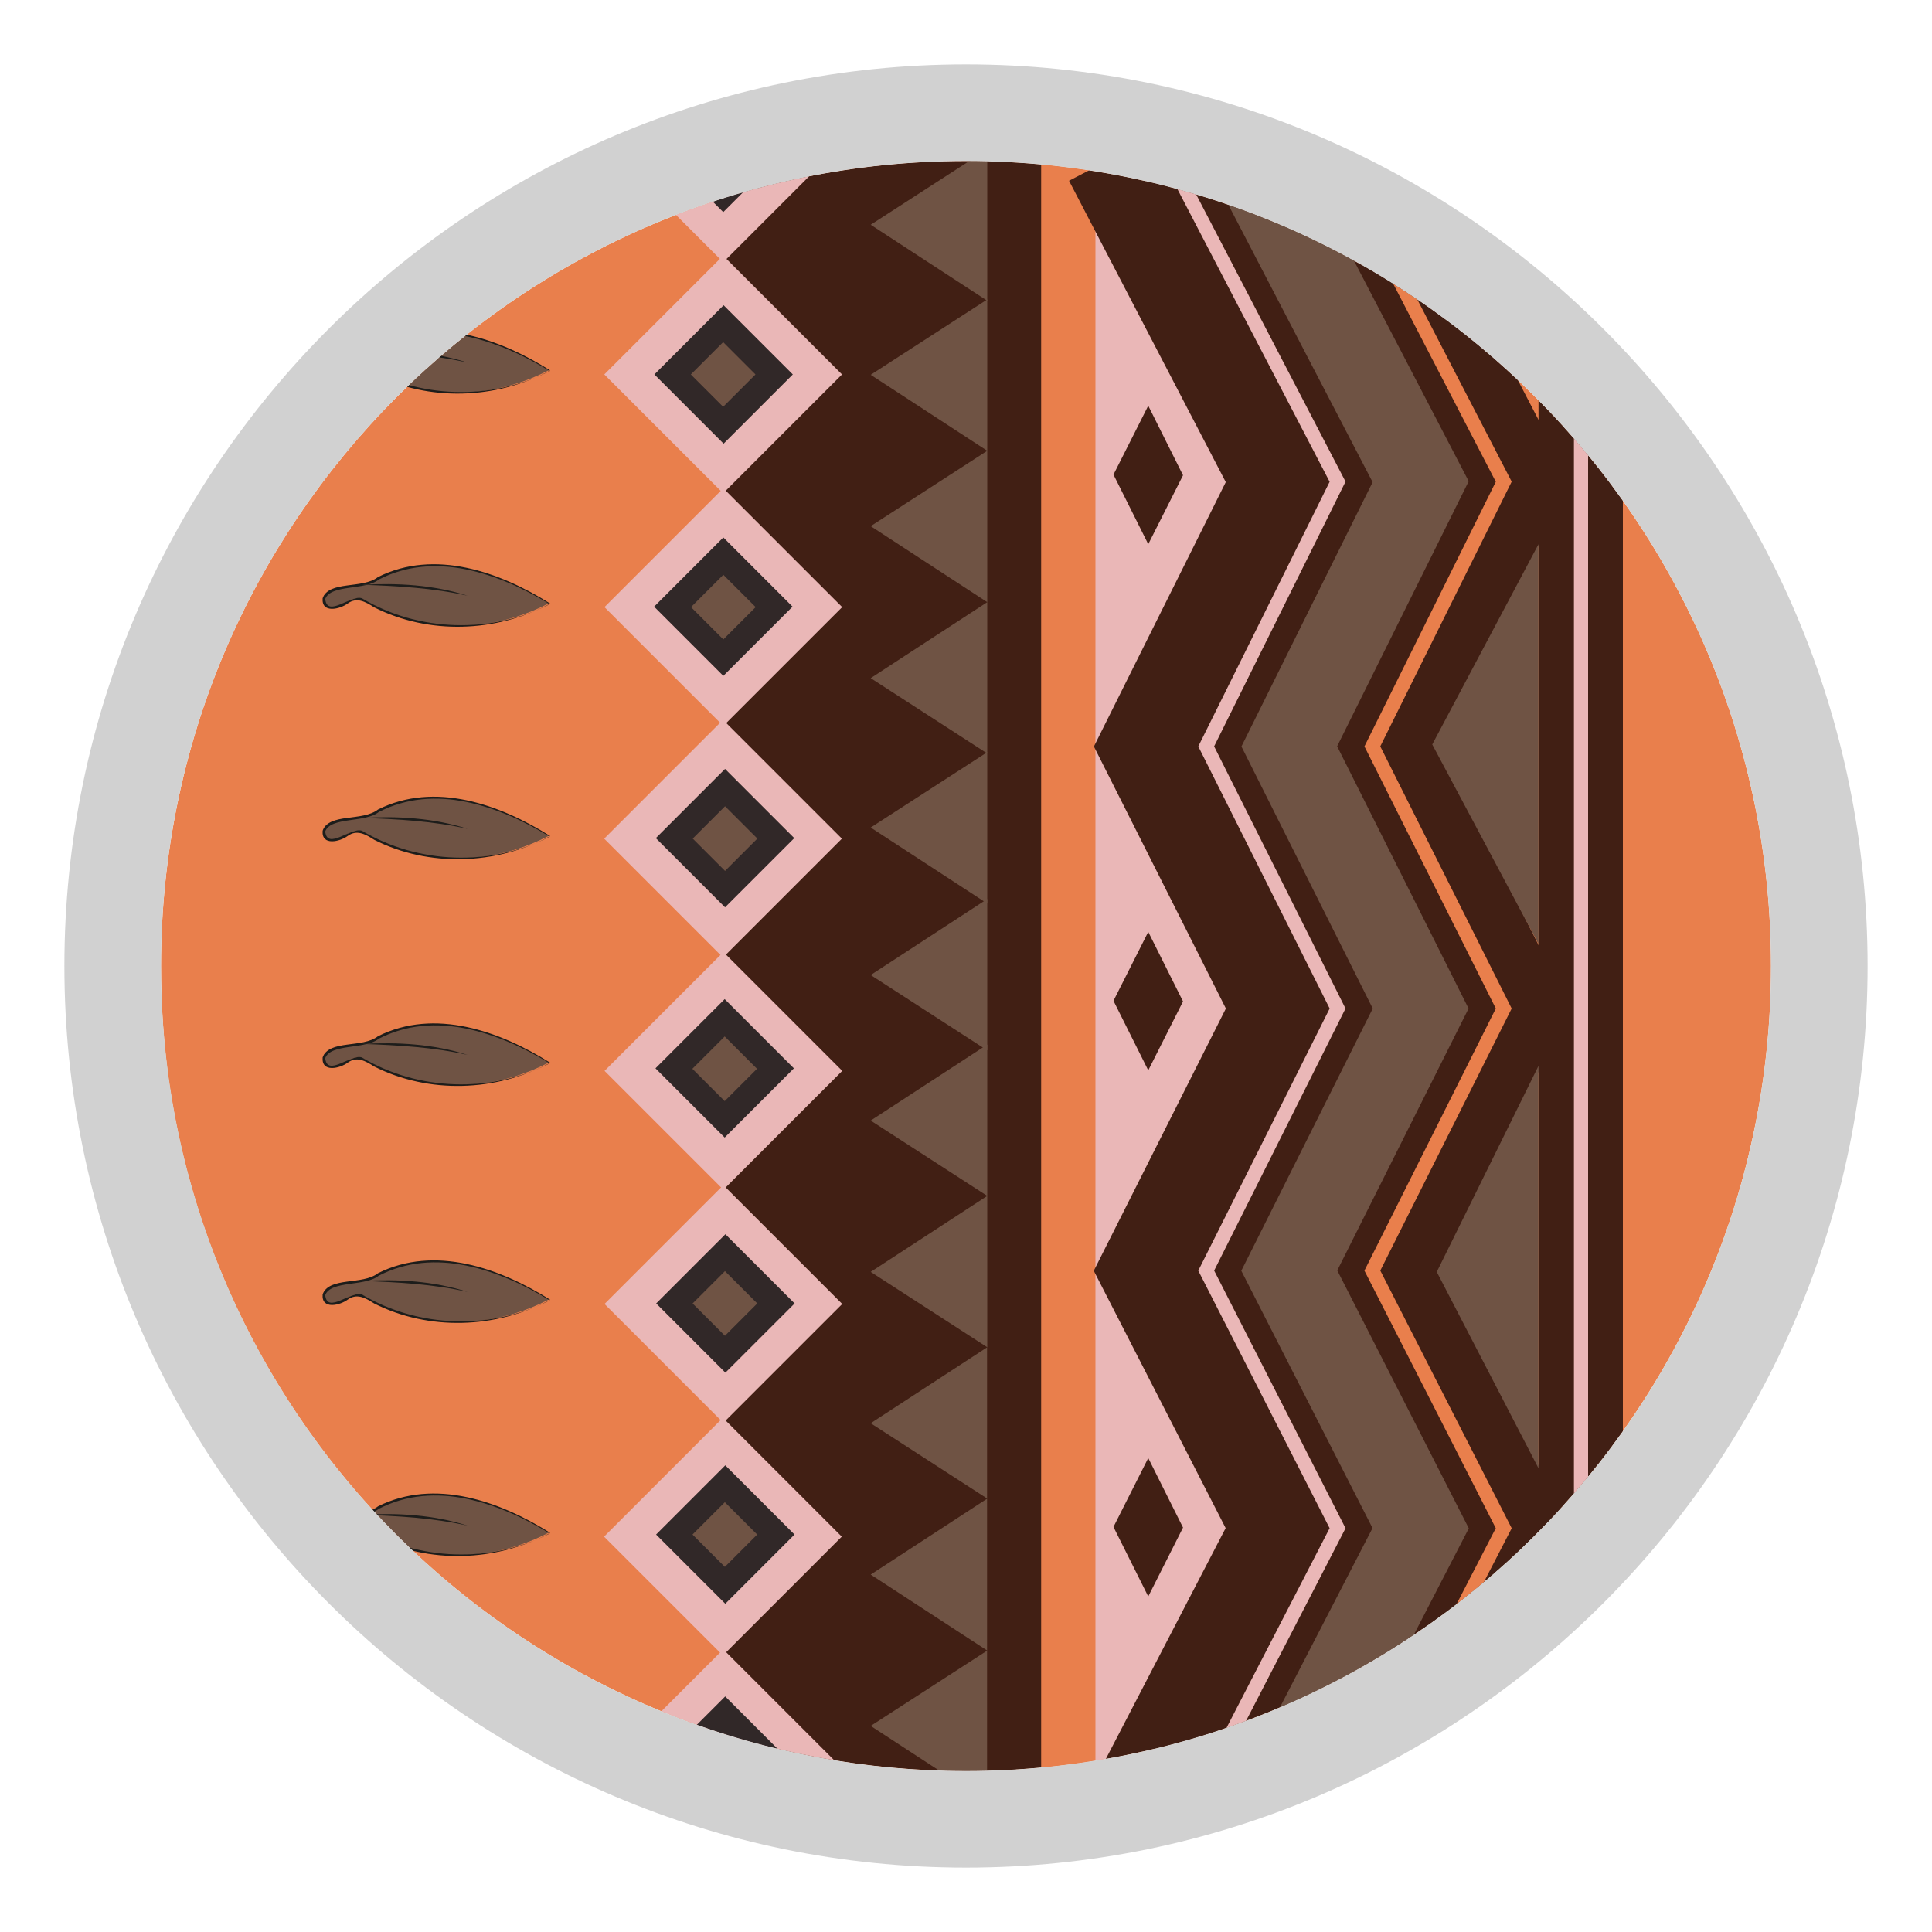 <?xml version="1.0" encoding="UTF-8"?>
<svg id="Livello_1" data-name="Livello 1" xmlns="http://www.w3.org/2000/svg" xmlns:xlink="http://www.w3.org/1999/xlink" viewBox="0 0 30 30">
  <defs>
    <style>
      .cls-1 {
        clip-path: url(#clippath);
      }

      .cls-2, .cls-3, .cls-4, .cls-5, .cls-6 {
        fill: none;
      }

      .cls-2, .cls-7, .cls-8, .cls-9, .cls-10, .cls-11, .cls-12, .cls-13 {
        stroke-width: 0px;
      }

      .cls-3 {
        stroke: #411f14;
      }

      .cls-3, .cls-4 {
        stroke-width: 1.33px;
      }

      .cls-3, .cls-4, .cls-5, .cls-6 {
        stroke-miterlimit: 10;
      }

      .cls-4 {
        stroke: #6f5344;
      }

      .cls-5 {
        stroke: #e97f4c;
        stroke-width: .22px;
      }

      .cls-6 {
        stroke: #eab7b7;
        stroke-width: .22px;
      }

      .cls-7 {
        fill: #6f5344;
      }

      .cls-8 {
        fill: #1d1d1b;
      }

      .cls-9 {
        fill: #411f14;
      }

      .cls-10 {
        fill: #d1d1d1;
      }

      .cls-11 {
        fill: #312828;
      }

      .cls-12 {
        fill: #eab7b7;
      }

      .cls-13 {
        fill: #e97f4c;
      }
    </style>
    <clipPath id="clippath">
      <path class="cls-2" d="M15,2.5c6.9,0,12.5,5.6,12.5,12.5s-5.6,12.5-12.5,12.5c-6.3,0-11.52-4.67-12.38-10.73-.08-.58-.12-1.17-.12-1.77,0-6.9,5.6-12.5,12.5-12.5Z"/>
    </clipPath>
  </defs>
  <g class="cls-1">
    <path class="cls-13" d="M15,2.5c6.9,0,12.5,5.6,12.5,12.5s-5.6,12.5-12.5,12.5c-6.3,0-11.52-4.67-12.38-10.73-.08-.58-.12-1.17-.12-1.77,0-6.9,5.6-12.5,12.5-12.5Z"/>
    <polygon class="cls-9" points="13.35 1.65 11.26 2.85 11.26 31.25 15.78 27.64 15.36 1.38 13.35 1.65"/>
    <rect class="cls-12" x="9.92" y="4.51" width="2.61" height="2.61" transform="translate(-.82 9.64) rotate(-45)"/>
    <polygon class="cls-7" points="15.33 25.63 15.33 27.98 13.52 26.8 15.33 25.63"/>
    <polygon class="cls-7" points="15.33 23.27 15.33 25.63 13.52 24.45 15.33 23.27"/>
    <polygon class="cls-7" points="15.33 20.92 15.33 23.27 13.52 22.1 15.33 20.92"/>
    <rect class="cls-9" x="15.33" y="2.5" width=".84" height="25.48"/>
    <polygon class="cls-7" points="15.33 18.57 15.33 20.92 13.52 19.75 15.33 18.57"/>
    <polygon class="cls-7" points="15.33 16.22 15.33 18.57 13.52 17.4 15.33 16.22"/>
    <polygon class="cls-7" points="15.33 13.96 15.33 16.31 13.52 15.14 15.33 13.96"/>
    <polygon class="cls-7" points="15.33 11.68 15.33 14.03 13.52 12.85 15.33 11.68"/>
    <polygon class="cls-7" points="15.33 9.35 15.33 11.7 13.52 10.53 15.33 9.35"/>
    <polygon class="cls-7" points="15.33 7 15.33 9.35 13.52 8.17 15.33 7"/>
    <polygon class="cls-7" points="15.33 4.65 15.33 7 13.52 5.82 15.33 4.65"/>
    <polygon class="cls-7" points="15.33 2.32 15.33 4.67 13.52 3.49 15.33 2.32"/>
    <rect class="cls-12" x="9.92" y="8.12" width="2.61" height="2.61" transform="translate(-3.37 10.7) rotate(-45)"/>
    <rect class="cls-12" x="9.92" y="11.72" width="2.61" height="2.61" transform="translate(-5.92 11.75) rotate(-45)"/>
    <rect class="cls-12" x="9.92" y="15.32" width="2.61" height="2.61" transform="translate(-8.46 12.81) rotate(-45)"/>
    <rect class="cls-12" x="9.92" y="18.94" width="2.61" height="2.61" transform="translate(-11.02 13.87) rotate(-45)"/>
    <rect class="cls-12" x="9.92" y="22.55" width="2.61" height="2.61" transform="translate(-13.58 14.93) rotate(-45)"/>
    <rect class="cls-12" x="9.92" y="26.15" width="2.61" height="2.61" transform="translate(-16.12 15.98) rotate(-45)"/>
    <rect class="cls-12" x="9.92" y=".92" width="2.61" height="2.61" transform="translate(1.72 8.59) rotate(-45)"/>
    <rect class="cls-11" x="10.47" y="1.46" width="1.52" height="1.52" transform="translate(1.72 8.59) rotate(-45)"/>
    <rect class="cls-7" x="10.87" y="1.87" width=".71" height=".71" transform="translate(1.72 8.59) rotate(-45)"/>
    <rect class="cls-11" x="10.47" y="5.06" width="1.52" height="1.52" transform="translate(-.82 9.64) rotate(-45)"/>
    <rect class="cls-7" x="10.87" y="5.46" width=".71" height=".71" transform="translate(-.82 9.64) rotate(-45)"/>
    <rect class="cls-11" x="10.47" y="8.66" width="1.52" height="1.52" transform="translate(-3.37 10.7) rotate(-45)"/>
    <rect class="cls-7" x="10.87" y="9.07" width=".71" height=".71" transform="translate(-3.37 10.7) rotate(-45)"/>
    <rect class="cls-11" x="10.5" y="12.26" width="1.52" height="1.52" transform="translate(-5.91 11.77) rotate(-45)"/>
    <rect class="cls-7" x="10.9" y="12.67" width=".71" height=".71" transform="translate(-5.91 11.77) rotate(-45)"/>
    <rect class="cls-11" x="10.5" y="15.83" width="1.52" height="1.52" transform="translate(-8.44 12.82) rotate(-45)"/>
    <rect class="cls-7" x="10.9" y="16.24" width=".71" height=".71" transform="translate(-8.44 12.82) rotate(-45)"/>
    <rect class="cls-11" x="10.5" y="19.48" width="1.52" height="1.52" transform="translate(-11.01 13.89) rotate(-45)"/>
    <rect class="cls-7" x="10.9" y="19.88" width=".71" height=".71" transform="translate(-11.01 13.89) rotate(-45)"/>
    <rect class="cls-11" x="10.5" y="23.07" width="1.52" height="1.52" transform="translate(-13.55 14.94) rotate(-45)"/>
    <rect class="cls-7" x="10.9" y="23.47" width=".71" height=".71" transform="translate(-13.55 14.94) rotate(-45)"/>
    <rect class="cls-11" x="10.5" y="26.66" width="1.52" height="1.52" transform="translate(-16.09 15.99) rotate(-45)"/>
    <rect class="cls-7" x="10.9" y="27.07" width=".71" height=".71" transform="translate(-16.09 15.99) rotate(-45)"/>
    <polygon class="cls-12" points="17.5 3.09 16.58 3.09 16.58 28.48 19.51 24.23 17.73 19.73 19.78 15.66 17.73 11.59 19.78 7.48 17.5 3.09"/>
    <polyline class="cls-3" points="21.05 2.5 23.64 7.48 21.6 11.59 23.64 15.66 21.6 19.73 23.64 23.73 21.6 27.68 23.64 31.79 21.6 35.91"/>
    <rect class="cls-13" x="16.17" y="2.26" width=".84" height="25.48"/>
    <polygon class="cls-9" points="17.5 3.09 18.34 2.32 22.78 4.27 23.89 7.48 22.14 11.59 23.89 15.66 22.14 19.73 23.89 23.73 22.53 26.8 17.7 27.68 19.23 24.23 17.7 19.73 19.46 15.66 17.7 11.59 19.46 7.48 17.5 3.09"/>
    <polyline class="cls-6" points="18.18 2.5 20.77 7.48 18.73 11.59 20.77 15.66 18.73 19.73 20.77 23.73 18.73 27.68 20.77 31.79 18.73 35.91"/>
    <polyline class="cls-4" points="19.47 2.5 22.06 7.48 20.02 11.59 22.06 15.66 20.02 19.73 22.06 23.73 20.02 27.68 22.06 31.79 20.02 35.91"/>
    <polyline class="cls-5" points="20.77 2.5 23.35 7.48 21.31 11.59 23.35 15.66 21.31 19.73 23.35 23.73 21.31 27.68 23.35 31.79 21.31 35.91"/>
    <rect class="cls-9" x="23.89" y="5.42" width="1.31" height="25.48"/>
    <line class="cls-6" x1="24.55" y1="5.42" x2="24.55" y2="30.9"/>
    <polygon class="cls-7" points="23.89 16.55 23.89 22.8 22.31 19.75 23.89 16.55"/>
    <polygon class="cls-7" points="23.89 8.45 23.89 14.66 22.24 11.56 23.89 8.45"/>
    <polygon class="cls-9" points="17.83 22.64 17.29 23.71 17.83 24.79 18.37 23.72 17.83 22.64"/>
    <polygon class="cls-9" points="17.83 14.47 17.29 15.54 17.83 16.62 18.37 15.55 17.83 14.47"/>
    <polygon class="cls-9" points="17.83 6.3 17.29 7.37 17.83 8.45 18.37 7.38 17.83 6.3"/>
    <g>
      <g>
        <path class="cls-7" d="M8.53,23.81s-.93-.59-1.66-.6c-.73-.01-.99.24-1.24.3s-.61.04-.61.22.18.15.32.07.24-.12.37-.02,1.37.76,2.81.02Z"/>
        <path class="cls-8" d="M8.53,23.81c-.79-.48-1.78-.83-2.65-.38-.21.17-.74.07-.83.3.03.3.4-.07.57-.01.88.52,2,.56,2.92.09h0ZM8.53,23.81c-.83.44-1.87.48-2.72.05-.14-.09-.27-.16-.41-.06-.12.09-.41.16-.39-.08.1-.28.62-.14.86-.33.88-.44,1.89-.08,2.67.41h0Z"/>
      </g>
      <g>
        <path class="cls-7" d="M7.26,23.69s-.53-.18-1.63-.17"/>
        <path class="cls-8" d="M7.26,23.69c-.53-.12-1.08-.15-1.63-.17.54-.03,1.1,0,1.63.17,0,0-.52-.17,0,0Z"/>
      </g>
    </g>
    <g>
      <g>
        <path class="cls-7" d="M8.53,20.19s-.93-.59-1.66-.6c-.73-.01-.99.24-1.24.3s-.61.04-.61.22.18.15.32.07.24-.12.37-.02,1.37.76,2.81.02Z"/>
        <path class="cls-8" d="M8.53,20.19c-.79-.48-1.78-.83-2.65-.38-.21.17-.74.07-.83.3.03.3.4-.07.57-.01.87.52,2,.56,2.92.09h0ZM8.53,20.19c-.83.44-1.87.48-2.72.05-.14-.09-.27-.16-.41-.06-.12.09-.41.16-.39-.08.1-.28.62-.14.86-.33.88-.44,1.89-.08,2.67.41h0Z"/>
      </g>
      <g>
        <path class="cls-7" d="M7.26,20.06s-.53-.18-1.63-.17"/>
        <path class="cls-8" d="M7.26,20.06c-.53-.12-1.08-.15-1.63-.17.54-.03,1.1,0,1.63.17,0,0-.52-.17,0,0Z"/>
      </g>
    </g>
    <g>
      <g>
        <path class="cls-7" d="M8.53,16.51s-.93-.59-1.66-.6-.99.24-1.24.3-.61.04-.61.22.18.15.32.07.24-.12.37-.02,1.37.76,2.81.02Z"/>
        <path class="cls-8" d="M8.53,16.51c-.79-.48-1.78-.83-2.65-.38-.21.17-.74.07-.83.3.03.3.4-.07.57-.01.87.52,2,.56,2.92.09h0ZM8.53,16.51c-.83.44-1.87.48-2.72.05-.14-.09-.27-.16-.41-.06-.12.09-.41.16-.39-.08.1-.28.62-.14.86-.33.88-.44,1.89-.08,2.67.41h0Z"/>
      </g>
      <g>
        <path class="cls-7" d="M7.26,16.38s-.53-.18-1.63-.17"/>
        <path class="cls-8" d="M7.26,16.38c-.53-.12-1.08-.15-1.63-.17.54-.03,1.1,0,1.63.17,0,0-.52-.17,0,0Z"/>
      </g>
    </g>
    <g>
      <g>
        <path class="cls-7" d="M8.53,12.99s-.93-.59-1.66-.6-.99.24-1.24.3-.61.04-.61.22.18.15.32.07.24-.12.37-.02,1.37.76,2.81.02Z"/>
        <path class="cls-8" d="M8.53,12.99c-.79-.48-1.78-.83-2.65-.38-.21.17-.74.07-.83.3.03.3.4-.07.57-.01.88.52,2,.56,2.92.09h0ZM8.53,12.99c-.83.44-1.87.48-2.72.05-.14-.09-.27-.16-.41-.06-.12.09-.41.16-.39-.08.1-.28.62-.14.86-.33.88-.44,1.89-.08,2.67.41h0Z"/>
      </g>
      <g>
        <path class="cls-7" d="M7.26,12.87s-.53-.18-1.63-.17"/>
        <path class="cls-8" d="M7.26,12.87c-.53-.12-1.08-.15-1.63-.17.54-.03,1.1,0,1.63.17,0,0-.52-.17,0,0Z"/>
      </g>
    </g>
    <g>
      <g>
        <path class="cls-7" d="M8.53,9.38s-.93-.59-1.66-.6-.99.24-1.24.3-.61.04-.61.22.18.15.32.07.24-.12.37-.02,1.37.76,2.81.02Z"/>
        <path class="cls-8" d="M8.53,9.38c-.79-.48-1.78-.83-2.65-.38-.21.17-.74.07-.83.3.03.3.4-.07.57-.01.87.52,2,.56,2.92.09h0ZM8.53,9.38c-.83.44-1.87.48-2.72.05-.14-.09-.27-.16-.41-.06-.12.09-.41.16-.39-.08.1-.28.62-.14.86-.33.88-.44,1.89-.08,2.67.41h0Z"/>
      </g>
      <g>
        <path class="cls-7" d="M7.26,9.25s-.53-.18-1.63-.17"/>
        <path class="cls-8" d="M7.26,9.25c-.53-.12-1.08-.15-1.63-.17.54-.03,1.1,0,1.63.17,0,0-.52-.17,0,0Z"/>
      </g>
    </g>
    <g>
      <g>
        <path class="cls-7" d="M8.53,5.76s-.93-.59-1.66-.6-.99.24-1.24.3-.61.04-.61.22.18.15.32.07.24-.12.37-.02,1.37.76,2.81.02Z"/>
        <path class="cls-8" d="M8.53,5.76c-.79-.48-1.78-.83-2.65-.38-.21.17-.74.07-.83.3.03.3.4-.07.57-.01.87.52,2,.56,2.92.09h0ZM8.53,5.76c-.83.44-1.87.48-2.72.05-.14-.09-.27-.16-.41-.06-.12.09-.41.16-.39-.08.1-.28.62-.14.86-.33.88-.44,1.89-.08,2.67.41h0Z"/>
      </g>
      <g>
        <path class="cls-7" d="M7.26,5.63s-.53-.18-1.63-.17"/>
        <path class="cls-8" d="M7.26,5.63c-.53-.12-1.08-.15-1.63-.17.54-.03,1.1,0,1.63.17,0,0-.52-.17,0,0Z"/>
      </g>
    </g>
    <polyline class="cls-3" points="17.19 2.5 19.78 7.48 17.73 11.59 19.78 15.66 17.73 19.73 19.78 23.73 17.73 27.68 19.78 31.79 17.73 35.91"/>
  </g>
  <path class="cls-10" d="M15,2.5c6.9,0,12.5,5.6,12.5,12.5s-5.6,12.5-12.5,12.5S2.5,21.9,2.5,15,8.1,2.5,15,2.5M15,1C7.28,1,1,7.28,1,15s6.28,14,14,14,14-6.28,14-14S22.72,1,15,1h0Z"/>
</svg>